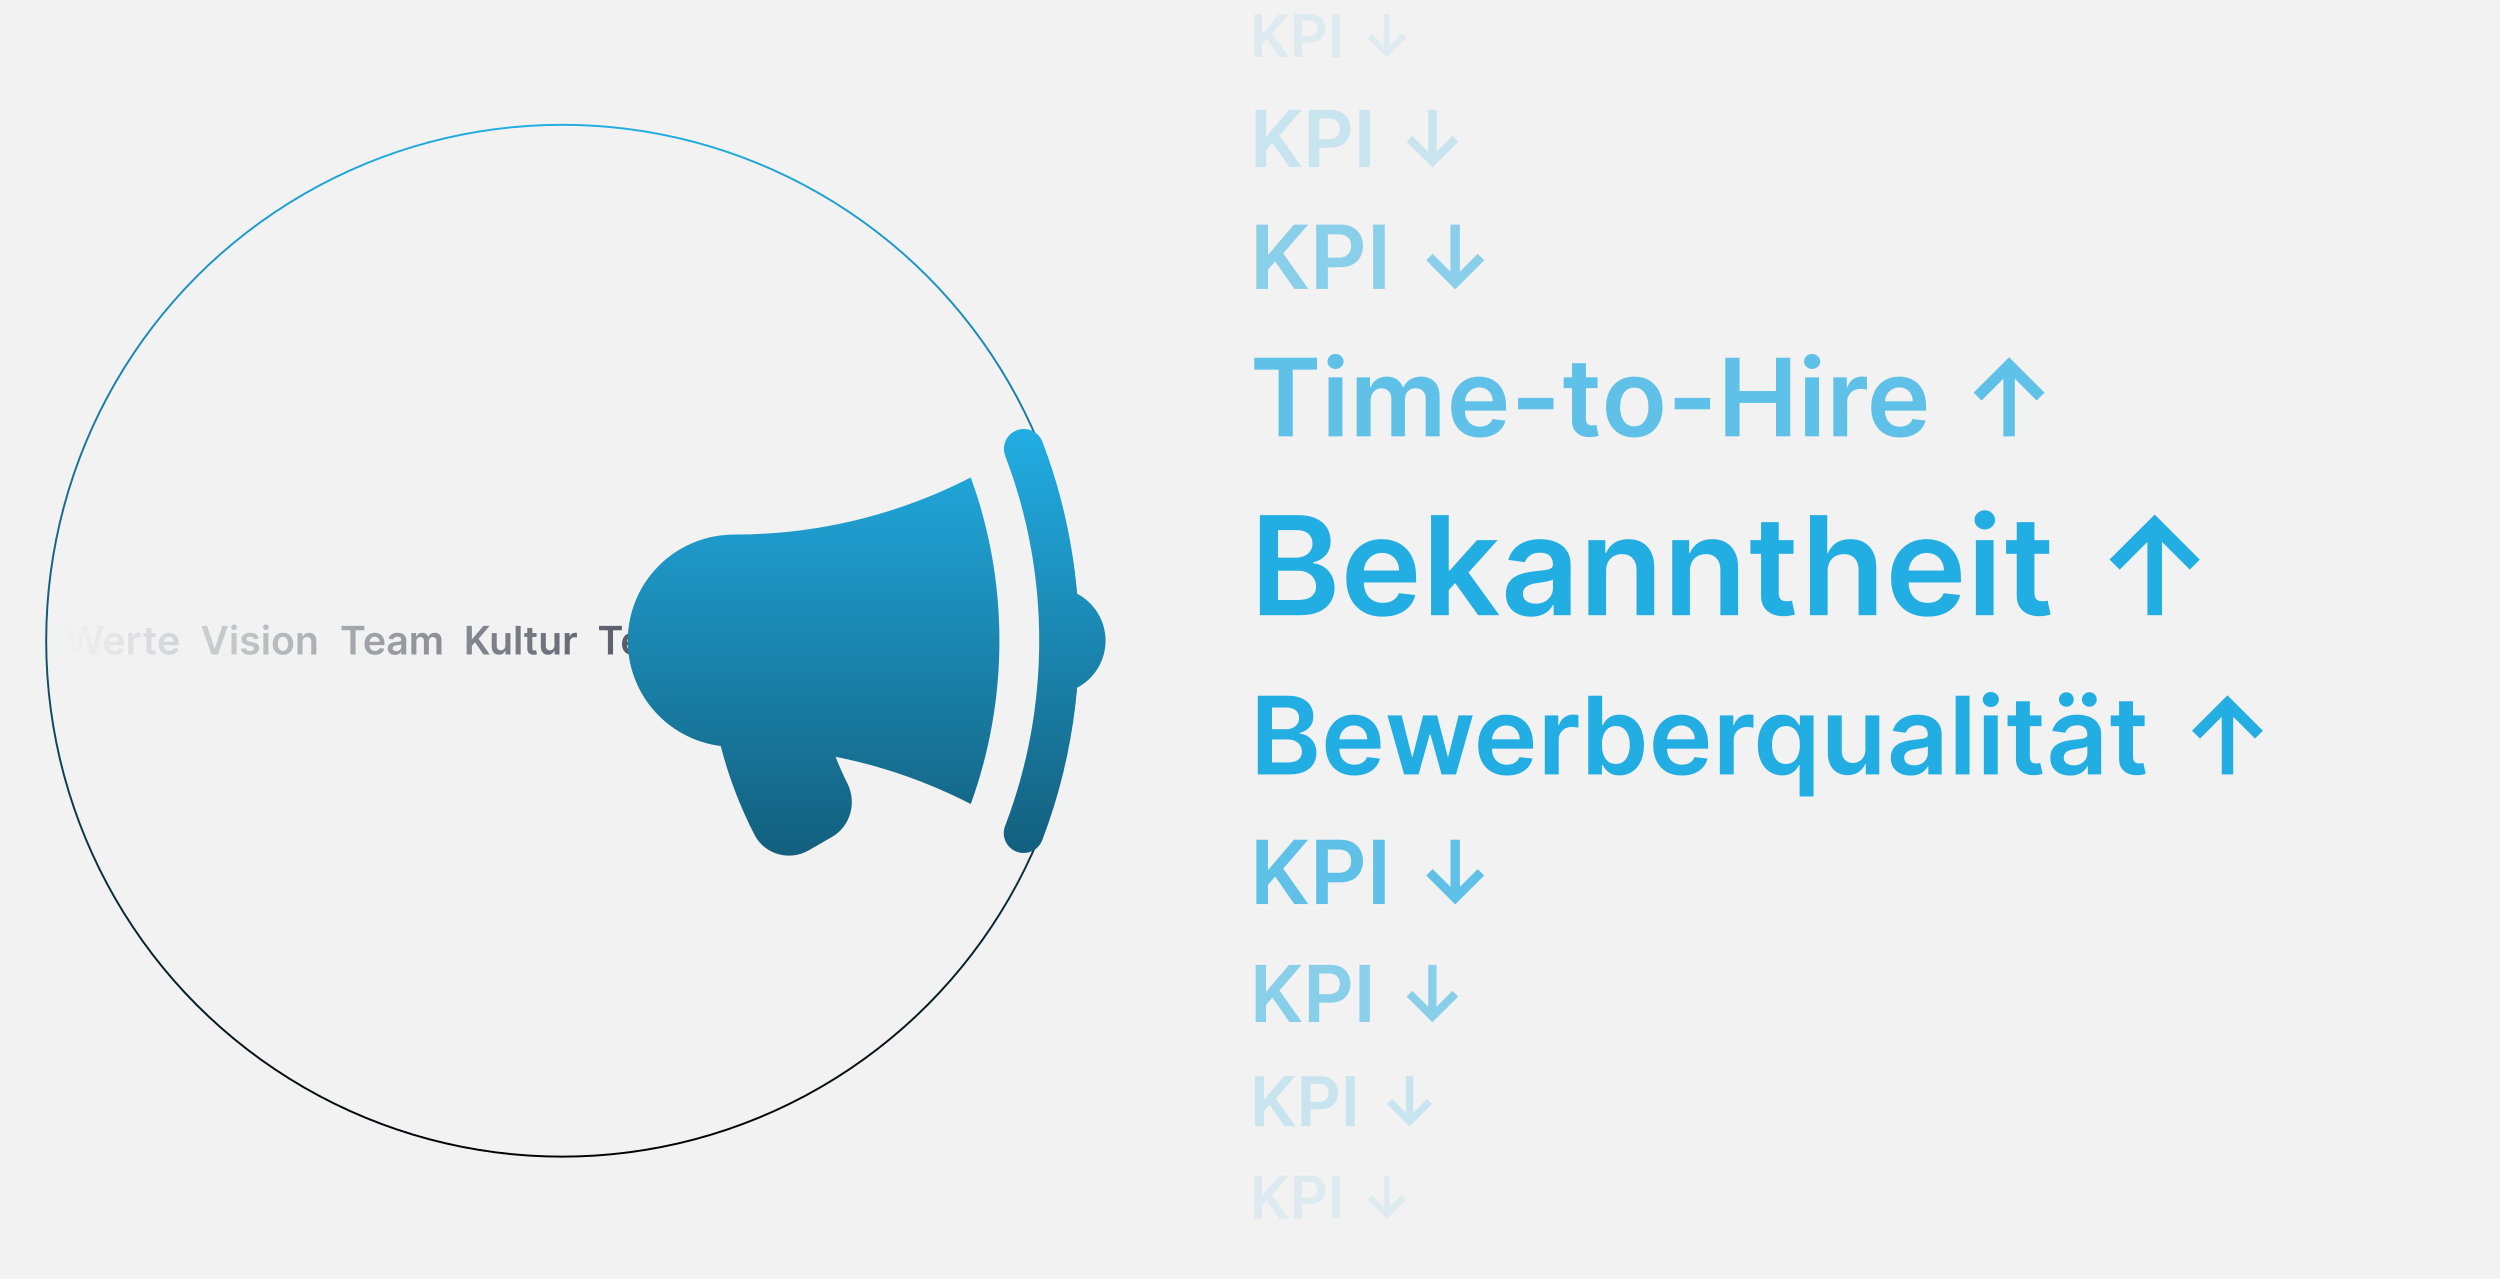 <?xml version="1.0" encoding="utf-8"?>
<svg xmlns="http://www.w3.org/2000/svg" fill="none" height="651" viewBox="0 0 1272 651" width="1272">
<rect x="0" y="0" width="1272" height="651" fill="#808080" stroke="none"/>
<g clip-path="url(#clip0_32_410)">
<rect fill="#F2F2F2" height="651" width="1272"/>
<circle cx="286" cy="326" r="262.5" stroke="url(#paint0_linear_32_410)"/>
<path d="M37.496 333L33.391 318.455H36.224L38.845 329.143H38.98L41.778 318.455H44.356L47.162 329.151H47.29L49.91 318.455H52.744L48.639 333H46.04L43.128 322.794H43.014L40.095 333H37.496ZM58.174 333.213C57.08 333.213 56.136 332.986 55.34 332.531C54.55 332.072 53.941 331.423 53.515 330.585C53.089 329.742 52.876 328.75 52.876 327.609C52.876 326.487 53.089 325.502 53.515 324.655C53.946 323.803 54.547 323.14 55.319 322.666C56.091 322.188 56.997 321.949 58.039 321.949C58.711 321.949 59.346 322.058 59.943 322.276C60.544 322.489 61.074 322.82 61.533 323.27C61.997 323.72 62.362 324.293 62.627 324.989C62.892 325.68 63.025 326.504 63.025 327.46V328.249H54.083V326.516H60.56C60.556 326.023 60.449 325.585 60.241 325.202C60.032 324.813 59.741 324.508 59.367 324.286C58.998 324.063 58.567 323.952 58.075 323.952C57.549 323.952 57.087 324.08 56.69 324.335C56.292 324.586 55.982 324.918 55.759 325.33C55.541 325.737 55.43 326.184 55.425 326.672V328.185C55.425 328.819 55.541 329.364 55.773 329.818C56.005 330.268 56.33 330.614 56.746 330.855C57.163 331.092 57.651 331.21 58.209 331.21C58.584 331.21 58.922 331.158 59.225 331.054C59.528 330.945 59.791 330.786 60.014 330.578C60.236 330.37 60.404 330.112 60.518 329.804L62.918 330.074C62.767 330.708 62.478 331.262 62.052 331.736C61.63 332.205 61.091 332.569 60.432 332.83C59.774 333.085 59.022 333.213 58.174 333.213ZM65.2 333V322.091H67.693V323.909H67.806C68.005 323.279 68.346 322.794 68.829 322.453C69.317 322.107 69.873 321.935 70.498 321.935C70.64 321.935 70.799 321.942 70.974 321.956C71.154 321.965 71.303 321.982 71.421 322.006V324.371C71.313 324.333 71.14 324.3 70.903 324.271C70.671 324.238 70.446 324.222 70.228 324.222C69.76 324.222 69.338 324.323 68.964 324.527C68.595 324.726 68.304 325.003 68.091 325.358C67.877 325.713 67.771 326.123 67.771 326.587V333H65.2ZM79.163 322.091V324.08H72.892V322.091H79.163ZM74.44 319.477H77.011V329.719C77.011 330.064 77.063 330.33 77.167 330.514C77.276 330.694 77.418 330.817 77.593 330.884C77.769 330.95 77.963 330.983 78.176 330.983C78.337 330.983 78.484 330.971 78.616 330.947C78.753 330.924 78.858 330.902 78.929 330.884L79.362 332.893C79.225 332.941 79.028 332.993 78.772 333.05C78.521 333.107 78.214 333.14 77.849 333.149C77.205 333.168 76.625 333.071 76.109 332.858C75.593 332.64 75.183 332.304 74.88 331.849C74.582 331.395 74.435 330.827 74.44 330.145V319.477ZM86.026 333.213C84.932 333.213 83.987 332.986 83.192 332.531C82.401 332.072 81.793 331.423 81.367 330.585C80.94 329.742 80.727 328.75 80.727 327.609C80.727 326.487 80.94 325.502 81.367 324.655C81.797 323.803 82.399 323.14 83.171 322.666C83.942 322.188 84.849 321.949 85.891 321.949C86.563 321.949 87.197 322.058 87.794 322.276C88.395 322.489 88.926 322.82 89.385 323.27C89.849 323.72 90.213 324.293 90.479 324.989C90.744 325.68 90.876 326.504 90.876 327.46V328.249H81.935V326.516H88.412C88.407 326.023 88.301 325.585 88.092 325.202C87.884 324.813 87.593 324.508 87.219 324.286C86.849 324.063 86.419 323.952 85.926 323.952C85.401 323.952 84.939 324.08 84.541 324.335C84.144 324.586 83.833 324.918 83.611 325.33C83.393 325.737 83.282 326.184 83.277 326.672V328.185C83.277 328.819 83.393 329.364 83.625 329.818C83.857 330.268 84.181 330.614 84.598 330.855C85.015 331.092 85.502 331.21 86.061 331.21C86.435 331.21 86.774 331.158 87.077 331.054C87.38 330.945 87.642 330.786 87.865 330.578C88.088 330.37 88.256 330.112 88.369 329.804L90.77 330.074C90.618 330.708 90.329 331.262 89.903 331.736C89.482 332.205 88.942 332.569 88.284 332.83C87.626 333.085 86.873 333.213 86.026 333.213Z" fill="#151B2B" opacity="0.7"/>
<path d="M105.381 318.455L109.166 329.903H109.315L113.094 318.455H115.991L110.864 333H107.611L102.49 318.455H105.381ZM117.794 333V322.091H120.365V333H117.794ZM119.086 320.543C118.679 320.543 118.329 320.408 118.035 320.138C117.742 319.863 117.595 319.534 117.595 319.151C117.595 318.762 117.742 318.433 118.035 318.163C118.329 317.889 118.679 317.751 119.086 317.751C119.498 317.751 119.849 317.889 120.137 318.163C120.431 318.433 120.578 318.762 120.578 319.151C120.578 319.534 120.431 319.863 120.137 320.138C119.849 320.408 119.498 320.543 119.086 320.543ZM131.631 324.974L129.287 325.23C129.221 324.993 129.105 324.771 128.939 324.562C128.778 324.354 128.56 324.186 128.286 324.058C128.011 323.93 127.675 323.866 127.277 323.866C126.742 323.866 126.292 323.982 125.928 324.214C125.568 324.446 125.39 324.747 125.395 325.116C125.39 325.434 125.506 325.692 125.743 325.891C125.984 326.089 126.382 326.253 126.936 326.381L128.797 326.778C129.829 327.001 130.596 327.354 131.098 327.837C131.605 328.32 131.86 328.952 131.865 329.733C131.86 330.42 131.659 331.026 131.261 331.551C130.868 332.072 130.321 332.479 129.621 332.773C128.92 333.066 128.115 333.213 127.206 333.213C125.871 333.213 124.796 332.934 123.982 332.375C123.167 331.812 122.682 331.028 122.526 330.024L125.033 329.783C125.146 330.275 125.388 330.647 125.757 330.898C126.126 331.149 126.607 331.274 127.199 331.274C127.81 331.274 128.3 331.149 128.669 330.898C129.043 330.647 129.23 330.337 129.23 329.967C129.23 329.655 129.109 329.397 128.868 329.193C128.631 328.99 128.262 328.833 127.76 328.724L125.899 328.334C124.853 328.116 124.079 327.749 123.577 327.233C123.075 326.712 122.826 326.054 122.831 325.259C122.826 324.586 123.009 324.004 123.378 323.511C123.752 323.014 124.27 322.631 124.933 322.361C125.601 322.086 126.37 321.949 127.241 321.949C128.52 321.949 129.526 322.221 130.26 322.766C130.999 323.31 131.455 324.046 131.631 324.974ZM133.985 333V322.091H136.556V333H133.985ZM135.278 320.543C134.871 320.543 134.52 320.408 134.227 320.138C133.933 319.863 133.786 319.534 133.786 319.151C133.786 318.762 133.933 318.433 134.227 318.163C134.52 317.889 134.871 317.751 135.278 317.751C135.69 317.751 136.04 317.889 136.329 318.163C136.622 318.433 136.769 318.762 136.769 319.151C136.769 319.534 136.622 319.863 136.329 320.138C136.04 320.408 135.69 320.543 135.278 320.543ZM143.958 333.213C142.893 333.213 141.97 332.979 141.189 332.51C140.407 332.041 139.801 331.385 139.37 330.543C138.944 329.7 138.731 328.715 138.731 327.588C138.731 326.461 138.944 325.474 139.37 324.626C139.801 323.779 140.407 323.121 141.189 322.652C141.97 322.183 142.893 321.949 143.958 321.949C145.024 321.949 145.947 322.183 146.728 322.652C147.51 323.121 148.113 323.779 148.539 324.626C148.97 325.474 149.186 326.461 149.186 327.588C149.186 328.715 148.97 329.7 148.539 330.543C148.113 331.385 147.51 332.041 146.728 332.51C145.947 332.979 145.024 333.213 143.958 333.213ZM143.973 331.153C144.55 331.153 145.033 330.995 145.422 330.678C145.81 330.356 146.099 329.925 146.288 329.385C146.482 328.845 146.579 328.244 146.579 327.581C146.579 326.913 146.482 326.31 146.288 325.77C146.099 325.225 145.81 324.792 145.422 324.47C145.033 324.148 144.55 323.987 143.973 323.987C143.381 323.987 142.888 324.148 142.495 324.47C142.107 324.792 141.816 325.225 141.622 325.77C141.432 326.31 141.338 326.913 141.338 327.581C141.338 328.244 141.432 328.845 141.622 329.385C141.816 329.925 142.107 330.356 142.495 330.678C142.888 330.995 143.381 331.153 143.973 331.153ZM153.939 326.608V333H151.368V322.091H153.825V323.945H153.953C154.204 323.334 154.604 322.848 155.153 322.489C155.707 322.129 156.392 321.949 157.206 321.949C157.959 321.949 158.615 322.11 159.173 322.432C159.737 322.754 160.172 323.22 160.48 323.831C160.793 324.442 160.946 325.183 160.942 326.054V333H158.371V326.452C158.371 325.723 158.181 325.152 157.803 324.74C157.429 324.328 156.91 324.122 156.247 324.122C155.797 324.122 155.397 324.222 155.047 324.42C154.701 324.615 154.429 324.896 154.23 325.266C154.036 325.635 153.939 326.082 153.939 326.608Z" fill="#151B2B" opacity="0.7"/>
<path d="M173.795 320.663V318.455H185.401V320.663H180.905V333H178.291V320.663H173.795ZM190.772 333.213C189.678 333.213 188.733 332.986 187.938 332.531C187.147 332.072 186.539 331.423 186.113 330.585C185.686 329.742 185.473 328.75 185.473 327.609C185.473 326.487 185.686 325.502 186.113 324.655C186.543 323.803 187.145 323.14 187.917 322.666C188.688 322.188 189.595 321.949 190.637 321.949C191.309 321.949 191.944 322.058 192.54 322.276C193.141 322.489 193.672 322.82 194.131 323.27C194.595 323.72 194.96 324.293 195.225 324.989C195.49 325.68 195.623 326.504 195.623 327.46V328.249H186.681V326.516H193.158C193.153 326.023 193.047 325.585 192.838 325.202C192.63 324.813 192.339 324.508 191.965 324.286C191.596 324.063 191.165 323.952 190.672 323.952C190.147 323.952 189.685 324.08 189.287 324.335C188.89 324.586 188.579 324.918 188.357 325.33C188.139 325.737 188.028 326.184 188.023 326.672V328.185C188.023 328.819 188.139 329.364 188.371 329.818C188.603 330.268 188.927 330.614 189.344 330.855C189.761 331.092 190.248 331.21 190.807 331.21C191.181 331.21 191.52 331.158 191.823 331.054C192.126 330.945 192.389 330.786 192.611 330.578C192.834 330.37 193.002 330.112 193.115 329.804L195.516 330.074C195.364 330.708 195.076 331.262 194.65 331.736C194.228 332.205 193.688 332.569 193.03 332.83C192.372 333.085 191.619 333.213 190.772 333.213ZM200.937 333.22C200.246 333.22 199.623 333.097 199.069 332.851C198.52 332.6 198.084 332.231 197.762 331.743C197.445 331.255 197.286 330.654 197.286 329.939C197.286 329.323 197.4 328.814 197.627 328.412C197.854 328.009 198.165 327.688 198.558 327.446C198.951 327.205 199.393 327.022 199.886 326.899C200.383 326.771 200.897 326.679 201.427 326.622C202.066 326.556 202.585 326.497 202.982 326.445C203.38 326.388 203.669 326.303 203.849 326.189C204.033 326.071 204.126 325.888 204.126 325.642V325.599C204.126 325.064 203.967 324.65 203.65 324.357C203.333 324.063 202.876 323.916 202.279 323.916C201.649 323.916 201.15 324.054 200.781 324.328C200.416 324.603 200.17 324.927 200.042 325.301L197.641 324.96C197.831 324.297 198.143 323.743 198.579 323.298C199.014 322.848 199.547 322.512 200.177 322.29C200.807 322.062 201.503 321.949 202.265 321.949C202.79 321.949 203.314 322.01 203.835 322.134C204.355 322.257 204.831 322.46 205.262 322.744C205.693 323.024 206.039 323.405 206.299 323.888C206.564 324.371 206.697 324.974 206.697 325.699V333H204.225V331.501H204.14C203.984 331.804 203.763 332.089 203.479 332.354C203.2 332.614 202.847 332.825 202.421 332.986C202 333.142 201.505 333.22 200.937 333.22ZM201.604 331.331C202.121 331.331 202.568 331.229 202.947 331.026C203.326 330.817 203.617 330.543 203.82 330.202C204.029 329.861 204.133 329.489 204.133 329.087V327.801C204.052 327.867 203.915 327.929 203.721 327.986C203.531 328.043 203.318 328.092 203.082 328.135C202.845 328.178 202.611 328.215 202.379 328.249C202.147 328.282 201.945 328.31 201.775 328.334C201.391 328.386 201.048 328.471 200.745 328.589C200.442 328.708 200.203 328.874 200.028 329.087C199.853 329.295 199.765 329.565 199.765 329.896C199.765 330.37 199.938 330.727 200.283 330.969C200.629 331.21 201.069 331.331 201.604 331.331ZM209.282 333V322.091H211.739V323.945H211.867C212.094 323.32 212.471 322.832 212.996 322.482C213.522 322.126 214.149 321.949 214.879 321.949C215.617 321.949 216.24 322.129 216.746 322.489C217.258 322.844 217.618 323.329 217.826 323.945H217.94C218.181 323.339 218.588 322.856 219.161 322.496C219.739 322.131 220.423 321.949 221.214 321.949C222.218 321.949 223.037 322.266 223.671 322.901C224.306 323.535 224.623 324.461 224.623 325.678V333H222.045V326.075C222.045 325.398 221.865 324.903 221.505 324.591C221.145 324.274 220.705 324.115 220.184 324.115C219.564 324.115 219.078 324.309 218.728 324.697C218.382 325.081 218.21 325.58 218.21 326.196V333H215.688V325.969C215.688 325.405 215.518 324.955 215.177 324.619C214.841 324.283 214.4 324.115 213.856 324.115C213.487 324.115 213.15 324.21 212.847 324.399C212.544 324.584 212.303 324.847 212.123 325.188C211.943 325.524 211.853 325.917 211.853 326.366V333H209.282Z" fill="#151B2B" opacity="0.7"/>
<path d="M237.435 333V318.455H240.07V325.138H240.247L245.922 318.455H249.139L243.514 324.982L249.189 333H246.021L241.682 326.764L240.07 328.668V333H237.435ZM257.126 328.412V322.091H259.697V333H257.204V331.061H257.09C256.844 331.672 256.439 332.171 255.876 332.56C255.317 332.948 254.628 333.142 253.809 333.142C253.094 333.142 252.462 332.983 251.913 332.666C251.368 332.344 250.942 331.878 250.634 331.267C250.326 330.652 250.173 329.908 250.173 329.037V322.091H252.744V328.639C252.744 329.33 252.933 329.88 253.312 330.287C253.691 330.694 254.188 330.898 254.803 330.898C255.182 330.898 255.549 330.805 255.904 330.621C256.259 330.436 256.55 330.161 256.778 329.797C257.01 329.428 257.126 328.966 257.126 328.412ZM264.912 318.455V333H262.341V318.455H264.912ZM273.003 322.091V324.08H266.732V322.091H273.003ZM268.28 319.477H270.851V329.719C270.851 330.064 270.903 330.33 271.007 330.514C271.116 330.694 271.258 330.817 271.433 330.884C271.608 330.95 271.803 330.983 272.016 330.983C272.177 330.983 272.323 330.971 272.456 330.947C272.593 330.924 272.697 330.902 272.768 330.884L273.202 332.893C273.064 332.941 272.868 332.993 272.612 333.05C272.361 333.107 272.054 333.14 271.689 333.149C271.045 333.168 270.465 333.071 269.949 332.858C269.433 332.64 269.023 332.304 268.72 331.849C268.422 331.395 268.275 330.827 268.28 330.145V319.477ZM282.106 328.412V322.091H284.677V333H282.184V331.061H282.071C281.824 331.672 281.42 332.171 280.856 332.56C280.297 332.948 279.609 333.142 278.789 333.142C278.074 333.142 277.442 332.983 276.893 332.666C276.349 332.344 275.922 331.878 275.615 331.267C275.307 330.652 275.153 329.908 275.153 329.037V322.091H277.724V328.639C277.724 329.33 277.913 329.88 278.292 330.287C278.671 330.694 279.168 330.898 279.784 330.898C280.163 330.898 280.529 330.805 280.885 330.621C281.24 330.436 281.531 330.161 281.758 329.797C281.99 329.428 282.106 328.966 282.106 328.412ZM287.321 333V322.091H289.814V323.909H289.928C290.126 323.279 290.467 322.794 290.95 322.453C291.438 322.107 291.994 321.935 292.619 321.935C292.761 321.935 292.92 321.942 293.095 321.956C293.275 321.965 293.424 321.982 293.543 322.006V324.371C293.434 324.333 293.261 324.3 293.024 324.271C292.792 324.238 292.567 324.222 292.349 324.222C291.881 324.222 291.459 324.323 291.085 324.527C290.716 324.726 290.425 325.003 290.212 325.358C289.999 325.713 289.892 326.123 289.892 326.587V333H287.321Z" fill="#151B2B" opacity="0.7"/>
<path d="M304.795 320.663V318.455H316.401V320.663H311.905V333H309.291V320.663H304.795ZM321.772 333.213C320.678 333.213 319.733 332.986 318.938 332.531C318.147 332.072 317.539 331.423 317.113 330.585C316.686 329.742 316.473 328.75 316.473 327.609C316.473 326.487 316.686 325.502 317.113 324.655C317.543 323.803 318.145 323.14 318.917 322.666C319.688 322.188 320.595 321.949 321.637 321.949C322.309 321.949 322.944 322.058 323.54 322.276C324.141 322.489 324.672 322.82 325.131 323.27C325.595 323.72 325.96 324.293 326.225 324.989C326.49 325.68 326.623 326.504 326.623 327.46V328.249H317.681V326.516H324.158C324.153 326.023 324.047 325.585 323.838 325.202C323.63 324.813 323.339 324.508 322.965 324.286C322.596 324.063 322.165 323.952 321.672 323.952C321.147 323.952 320.685 324.08 320.287 324.335C319.89 324.586 319.579 324.918 319.357 325.33C319.139 325.737 319.028 326.184 319.023 326.672V328.185C319.023 328.819 319.139 329.364 319.371 329.818C319.603 330.268 319.927 330.614 320.344 330.855C320.761 331.092 321.248 331.21 321.807 331.21C322.181 331.21 322.52 331.158 322.823 331.054C323.126 330.945 323.389 330.786 323.611 330.578C323.834 330.37 324.002 330.112 324.115 329.804L326.516 330.074C326.364 330.708 326.076 331.262 325.65 331.736C325.228 332.205 324.688 332.569 324.03 332.83C323.372 333.085 322.619 333.213 321.772 333.213ZM331.937 333.22C331.246 333.22 330.623 333.097 330.069 332.851C329.52 332.6 329.084 332.231 328.762 331.743C328.445 331.255 328.286 330.654 328.286 329.939C328.286 329.323 328.4 328.814 328.627 328.412C328.854 328.009 329.165 327.688 329.558 327.446C329.951 327.205 330.393 327.022 330.886 326.899C331.383 326.771 331.897 326.679 332.427 326.622C333.066 326.556 333.585 326.497 333.982 326.445C334.38 326.388 334.669 326.303 334.849 326.189C335.033 326.071 335.126 325.888 335.126 325.642V325.599C335.126 325.064 334.967 324.65 334.65 324.357C334.333 324.063 333.876 323.916 333.279 323.916C332.649 323.916 332.15 324.054 331.781 324.328C331.416 324.603 331.17 324.927 331.042 325.301L328.641 324.96C328.831 324.297 329.143 323.743 329.579 323.298C330.014 322.848 330.547 322.512 331.177 322.29C331.807 322.062 332.503 321.949 333.265 321.949C333.79 321.949 334.314 322.01 334.835 322.134C335.355 322.257 335.831 322.46 336.262 322.744C336.693 323.024 337.039 323.405 337.299 323.888C337.564 324.371 337.697 324.974 337.697 325.699V333H335.225V331.501H335.14C334.984 331.804 334.763 332.089 334.479 332.354C334.2 332.614 333.847 332.825 333.421 332.986C333 333.142 332.505 333.22 331.937 333.22ZM332.604 331.331C333.121 331.331 333.568 331.229 333.947 331.026C334.326 330.817 334.617 330.543 334.82 330.202C335.029 329.861 335.133 329.489 335.133 329.087V327.801C335.052 327.867 334.915 327.929 334.721 327.986C334.531 328.043 334.318 328.092 334.082 328.135C333.845 328.178 333.611 328.215 333.379 328.249C333.147 328.282 332.945 328.31 332.775 328.334C332.391 328.386 332.048 328.471 331.745 328.589C331.442 328.708 331.203 328.874 331.028 329.087C330.853 329.295 330.765 329.565 330.765 329.896C330.765 330.37 330.938 330.727 331.283 330.969C331.629 331.21 332.069 331.331 332.604 331.331ZM340.282 333V322.091H342.739V323.945H342.867C343.094 323.32 343.471 322.832 343.996 322.482C344.522 322.126 345.149 321.949 345.879 321.949C346.617 321.949 347.24 322.129 347.746 322.489C348.258 322.844 348.618 323.329 348.826 323.945H348.94C349.181 323.339 349.588 322.856 350.161 322.496C350.739 322.131 351.423 321.949 352.214 321.949C353.218 321.949 354.037 322.266 354.671 322.901C355.306 323.535 355.623 324.461 355.623 325.678V333H353.045V326.075C353.045 325.398 352.865 324.903 352.505 324.591C352.145 324.274 351.705 324.115 351.184 324.115C350.564 324.115 350.078 324.309 349.728 324.697C349.382 325.081 349.21 325.58 349.21 326.196V333H346.688V325.969C346.688 325.405 346.518 324.955 346.177 324.619C345.841 324.283 345.4 324.115 344.856 324.115C344.487 324.115 344.15 324.21 343.847 324.399C343.544 324.584 343.303 324.847 343.123 325.188C342.943 325.524 342.853 325.917 342.853 326.366V333H340.282Z" fill="#151B2B" opacity="0.7"/>
<circle cx="179.5" cy="326.5" fill="url(#paint1_linear_32_410)" r="146.5"/>
<path d="M493.92 242.907C467.306 256.613 438.539 265.654 408.87 269.637C397.314 271.212 385.524 272 373.5 272C359.752 271.976 346.512 277.196 336.481 286.597C326.449 295.998 320.381 308.871 319.513 322.591C318.645 336.312 323.043 349.847 331.811 360.437C340.578 371.026 353.054 377.873 366.696 379.581C370.714 395.205 376.469 410.329 383.854 424.671C389.214 435.08 401.971 438.171 411.529 432.636L423.234 425.886C433.035 420.23 435.924 408.066 431.172 398.616C428.931 394.143 426.915 389.625 425.124 385.062C449.424 389.882 472.522 398.063 493.92 409.092C503.587 382.457 508.522 354.336 508.5 326C508.5 296.813 503.356 268.827 493.92 242.907ZM511.78 232.809C523.025 262.591 528.775 294.166 528.75 326C528.75 358.805 522.742 390.233 511.78 419.204L511.375 420.243C510.899 421.485 510.673 422.809 510.708 424.138C510.744 425.468 511.041 426.777 511.582 427.992C512.676 430.445 514.699 432.364 517.207 433.325C519.716 434.286 522.503 434.212 524.956 433.118C526.171 432.577 527.267 431.801 528.182 430.836C529.097 429.871 529.813 428.735 530.289 427.493C531.45 424.46 532.561 421.4 533.623 418.313C541.217 396.2 546.046 373.234 548.001 349.935C552.375 347.652 556.04 344.214 558.598 339.994C561.155 335.774 562.507 330.934 562.507 326C562.507 321.066 561.155 316.226 558.598 312.006C556.04 307.786 552.375 304.348 548.001 302.064C545.772 275.508 539.809 249.398 530.289 224.507C529.278 222.07 527.356 220.124 524.932 219.083C522.508 218.042 519.774 217.988 517.311 218.933C514.847 219.878 512.85 221.746 511.744 224.142C510.638 226.537 510.511 229.269 511.389 231.756L511.78 232.809Z" fill="url(#paint2_linear_32_410)"/>
<path d="M638.152 29V7.182H642.104V17.207H642.371L650.883 7.182H655.709L647.271 16.972L655.783 29H651.032L644.523 19.646L642.104 22.501V29H638.152ZM658.455 29V7.182H666.637C668.313 7.182 669.719 7.494 670.855 8.119C671.999 8.744 672.862 9.604 673.444 10.697C674.034 11.784 674.328 13.02 674.328 14.405C674.328 15.804 674.034 17.047 673.444 18.134C672.855 19.22 671.985 20.076 670.834 20.701C669.683 21.319 668.267 21.628 666.583 21.628H661.161V18.379H666.051C667.031 18.379 667.833 18.208 668.458 17.867C669.083 17.526 669.545 17.058 669.843 16.461C670.149 15.864 670.301 15.179 670.301 14.405C670.301 13.631 670.149 12.949 669.843 12.359C669.545 11.77 669.08 11.312 668.448 10.985C667.823 10.651 667.017 10.484 666.029 10.484H662.407V29H658.455ZM681.714 7.182V29H677.761V7.182H681.714ZM707.189 7.182V23.173L713.229 17.111L715.445 19.305L705.601 29.128L695.779 19.305L697.952 17.111L704.014 23.173V7.182H707.189Z" fill="#22ADE3" opacity="0.1"/>
<path d="M638.869 85V55.909H644.139V69.276H644.494L655.844 55.909H662.278L651.028 68.963L662.378 85H656.043L647.364 72.528L644.139 76.335V85H638.869ZM665.94 85V55.909H676.849C679.084 55.909 680.959 56.326 682.474 57.159C683.998 57.992 685.149 59.138 685.925 60.597C686.711 62.045 687.104 63.693 687.104 65.54C687.104 67.405 686.711 69.062 685.925 70.511C685.139 71.96 683.979 73.101 682.445 73.935C680.911 74.758 679.022 75.171 676.778 75.171H669.548V70.838H676.067C677.374 70.838 678.444 70.611 679.278 70.156C680.111 69.702 680.727 69.077 681.124 68.281C681.531 67.486 681.735 66.572 681.735 65.54C681.735 64.508 681.531 63.599 681.124 62.812C680.727 62.026 680.106 61.416 679.263 60.98C678.43 60.535 677.355 60.312 676.039 60.312H671.21V85H665.94ZM696.952 55.909V85H691.682V55.909H696.952ZM730.918 55.909V77.23L738.972 69.148L741.927 72.074L728.802 85.171L715.705 72.074L718.603 69.148L726.685 77.23V55.909H730.918Z" fill="#22ADE3" opacity="0.2"/>
<path d="M639.228 147V114.273H645.157V129.31H645.556L658.324 114.273H665.563L652.907 128.958L665.675 147H658.548L648.784 132.969L645.157 137.252V147H639.228ZM669.682 147V114.273H681.955C684.469 114.273 686.578 114.741 688.283 115.679C689.998 116.616 691.293 117.906 692.166 119.546C693.05 121.176 693.492 123.03 693.492 125.107C693.492 127.206 693.05 129.07 692.166 130.7C691.282 132.33 689.977 133.614 688.251 134.551C686.525 135.478 684.4 135.942 681.875 135.942H673.741V131.068H681.076C682.546 131.068 683.75 130.812 684.687 130.301C685.625 129.789 686.317 129.086 686.765 128.191C687.223 127.297 687.452 126.268 687.452 125.107C687.452 123.946 687.223 122.923 686.765 122.039C686.317 121.155 685.62 120.468 684.671 119.978C683.734 119.477 682.525 119.227 681.044 119.227H675.611V147H669.682ZM704.571 114.273V147H698.642V114.273H704.571ZM742.783 114.273V138.259L751.844 129.166L755.168 132.458L740.402 147.192L725.668 132.458L728.928 129.166L738.021 138.259V114.273H742.783Z" fill="#22ADE3" opacity="0.5"/>
<path d="M638.187 188.074V182H670.102V188.074H657.738V222H650.551V188.074H638.187ZM675.941 222V192H683.012V222H675.941ZM679.496 187.742C678.376 187.742 677.413 187.371 676.605 186.629C675.798 185.874 675.395 184.969 675.395 183.914C675.395 182.846 675.798 181.941 676.605 181.199C677.413 180.444 678.376 180.066 679.496 180.066C680.629 180.066 681.592 180.444 682.387 181.199C683.194 181.941 683.598 182.846 683.598 183.914C683.598 184.969 683.194 185.874 682.387 186.629C681.592 187.371 680.629 187.742 679.496 187.742ZM690.282 222V192H697.04V197.098H697.392C698.017 195.379 699.052 194.038 700.497 193.074C701.942 192.098 703.668 191.609 705.673 191.609C707.704 191.609 709.416 192.104 710.81 193.094C712.216 194.07 713.205 195.405 713.778 197.098H714.091C714.755 195.431 715.875 194.103 717.45 193.113C719.039 192.111 720.92 191.609 723.095 191.609C725.855 191.609 728.108 192.482 729.853 194.227C731.597 195.971 732.47 198.517 732.47 201.863V222H725.38V202.957C725.38 201.095 724.885 199.734 723.896 198.875C722.906 198.003 721.695 197.566 720.263 197.566C718.557 197.566 717.222 198.1 716.259 199.168C715.308 200.223 714.833 201.596 714.833 203.289V222H707.899V202.664C707.899 201.115 707.431 199.878 706.493 198.953C705.569 198.029 704.358 197.566 702.86 197.566C701.845 197.566 700.92 197.827 700.087 198.348C699.254 198.855 698.59 199.578 698.095 200.516C697.6 201.44 697.353 202.521 697.353 203.758V222H690.282ZM752.924 222.586C749.916 222.586 747.318 221.961 745.131 220.711C742.956 219.448 741.283 217.664 740.111 215.359C738.939 213.042 738.354 210.314 738.354 207.176C738.354 204.09 738.939 201.382 740.111 199.051C741.296 196.707 742.95 194.884 745.072 193.582C747.195 192.267 749.688 191.609 752.553 191.609C754.402 191.609 756.146 191.909 757.787 192.508C759.441 193.094 760.899 194.005 762.162 195.242C763.438 196.479 764.441 198.055 765.17 199.969C765.899 201.87 766.264 204.135 766.264 206.766V208.934H741.674V204.168H759.486C759.473 202.814 759.18 201.609 758.607 200.555C758.035 199.487 757.234 198.647 756.205 198.035C755.189 197.423 754.005 197.117 752.65 197.117C751.205 197.117 749.936 197.469 748.842 198.172C747.748 198.862 746.895 199.773 746.283 200.906C745.684 202.026 745.378 203.257 745.365 204.598V208.758C745.365 210.503 745.684 212 746.322 213.25C746.96 214.487 747.852 215.437 748.998 216.102C750.144 216.753 751.485 217.078 753.021 217.078C754.05 217.078 754.981 216.935 755.814 216.648C756.648 216.349 757.37 215.913 757.982 215.34C758.594 214.767 759.057 214.057 759.369 213.211L765.971 213.953C765.554 215.698 764.76 217.221 763.588 218.523C762.429 219.812 760.945 220.815 759.135 221.531C757.325 222.234 755.255 222.586 752.924 222.586ZM790.429 202.43V208.25H772.421V202.43H790.429ZM812.846 192V197.469H795.6V192H812.846ZM799.857 184.812H806.928V212.977C806.928 213.927 807.071 214.656 807.357 215.164C807.657 215.659 808.048 215.997 808.529 216.18C809.011 216.362 809.545 216.453 810.131 216.453C810.574 216.453 810.977 216.421 811.342 216.355C811.719 216.29 812.006 216.232 812.201 216.18L813.393 221.707C813.015 221.837 812.475 221.98 811.771 222.137C811.081 222.293 810.235 222.384 809.232 222.41C807.462 222.462 805.867 222.195 804.447 221.609C803.028 221.01 801.902 220.086 801.068 218.836C800.248 217.586 799.844 216.023 799.857 214.148V184.812ZM831.522 222.586C828.593 222.586 826.054 221.941 823.905 220.652C821.757 219.363 820.09 217.56 818.905 215.242C817.733 212.924 817.147 210.216 817.147 207.117C817.147 204.018 817.733 201.303 818.905 198.973C820.09 196.642 821.757 194.832 823.905 193.543C826.054 192.254 828.593 191.609 831.522 191.609C834.452 191.609 836.991 192.254 839.14 193.543C841.288 194.832 842.948 196.642 844.12 198.973C845.305 201.303 845.897 204.018 845.897 207.117C845.897 210.216 845.305 212.924 844.12 215.242C842.948 217.56 841.288 219.363 839.14 220.652C836.991 221.941 834.452 222.586 831.522 222.586ZM831.562 216.922C833.15 216.922 834.478 216.486 835.546 215.613C836.614 214.728 837.408 213.543 837.929 212.059C838.463 210.574 838.729 208.921 838.729 207.098C838.729 205.262 838.463 203.602 837.929 202.117C837.408 200.62 836.614 199.428 835.546 198.543C834.478 197.658 833.15 197.215 831.562 197.215C829.934 197.215 828.58 197.658 827.499 198.543C826.431 199.428 825.631 200.62 825.097 202.117C824.576 203.602 824.315 205.262 824.315 207.098C824.315 208.921 824.576 210.574 825.097 212.059C825.631 213.543 826.431 214.728 827.499 215.613C828.58 216.486 829.934 216.922 831.562 216.922ZM870.082 202.43V208.25H852.074V202.43H870.082ZM877.831 222V182H885.077V198.934H903.612V182H910.878V222H903.612V205.008H885.077V222H877.831ZM918.446 222V192H925.517V222H918.446ZM922.001 187.742C920.881 187.742 919.918 187.371 919.11 186.629C918.303 185.874 917.899 184.969 917.899 183.914C917.899 182.846 918.303 181.941 919.11 181.199C919.918 180.444 920.881 180.066 922.001 180.066C923.134 180.066 924.097 180.444 924.892 181.199C925.699 181.941 926.103 182.846 926.103 183.914C926.103 184.969 925.699 185.874 924.892 186.629C924.097 187.371 923.134 187.742 922.001 187.742ZM932.787 222V192H939.643V197H939.955C940.502 195.268 941.439 193.934 942.768 192.996C944.109 192.046 945.639 191.57 947.357 191.57C947.748 191.57 948.184 191.59 948.666 191.629C949.161 191.655 949.571 191.701 949.896 191.766V198.27C949.597 198.165 949.122 198.074 948.471 197.996C947.833 197.905 947.214 197.859 946.615 197.859C945.326 197.859 944.167 198.139 943.139 198.699C942.123 199.246 941.322 200.008 940.736 200.984C940.15 201.961 939.857 203.087 939.857 204.363V222H932.787ZM966.64 222.586C963.632 222.586 961.034 221.961 958.847 220.711C956.672 219.448 954.999 217.664 953.827 215.359C952.655 213.042 952.069 210.314 952.069 207.176C952.069 204.09 952.655 201.382 953.827 199.051C955.012 196.707 956.666 194.884 958.788 193.582C960.91 192.267 963.404 191.609 966.269 191.609C968.118 191.609 969.862 191.909 971.503 192.508C973.157 193.094 974.615 194.005 975.878 195.242C977.154 196.479 978.157 198.055 978.886 199.969C979.615 201.87 979.979 204.135 979.979 206.766V208.934H955.39V204.168H973.202C973.189 202.814 972.896 201.609 972.323 200.555C971.75 199.487 970.95 198.647 969.921 198.035C968.905 197.423 967.72 197.117 966.366 197.117C964.921 197.117 963.651 197.469 962.558 198.172C961.464 198.862 960.611 199.773 959.999 200.906C959.4 202.026 959.094 203.257 959.081 204.598V208.758C959.081 210.503 959.4 212 960.038 213.25C960.676 214.487 961.568 215.437 962.714 216.102C963.86 216.753 965.201 217.078 966.737 217.078C967.766 217.078 968.697 216.935 969.53 216.648C970.364 216.349 971.086 215.913 971.698 215.34C972.31 214.767 972.772 214.057 973.085 213.211L979.687 213.953C979.27 215.698 978.476 217.221 977.304 218.523C976.145 219.812 974.66 220.815 972.851 221.531C971.041 222.234 968.97 222.586 966.64 222.586ZM1019.31 222V192.684L1008.24 203.797L1004.17 199.773L1022.22 181.766L1040.23 199.773L1036.24 203.797L1025.13 192.684V222H1019.31Z" fill="#22ADE3" opacity="0.7"/>
<path d="M641.021 313V262.091H660.51C664.189 262.091 667.246 262.671 669.683 263.831C672.135 264.974 673.966 266.54 675.176 268.529C676.402 270.518 677.016 272.772 677.016 275.29C677.016 277.362 676.618 279.135 675.822 280.61C675.027 282.068 673.958 283.253 672.616 284.165C671.273 285.076 669.774 285.731 668.116 286.129V286.626C669.923 286.725 671.655 287.28 673.312 288.291C674.986 289.286 676.353 290.694 677.413 292.517C678.474 294.34 679.004 296.544 679.004 299.129C679.004 301.764 678.366 304.134 677.09 306.239C675.814 308.327 673.892 309.976 671.323 311.185C668.754 312.395 665.523 313 661.629 313H641.021ZM650.244 305.294H660.162C663.509 305.294 665.921 304.656 667.396 303.38C668.887 302.087 669.633 300.43 669.633 298.408C669.633 296.9 669.26 295.541 668.514 294.332C667.768 293.105 666.708 292.144 665.332 291.448C663.957 290.736 662.316 290.379 660.411 290.379H650.244V305.294ZM650.244 283.742H659.366C660.957 283.742 662.391 283.452 663.667 282.872C664.943 282.276 665.946 281.439 666.675 280.362C667.42 279.268 667.793 277.975 667.793 276.484C667.793 274.512 667.097 272.888 665.705 271.612C664.33 270.335 662.283 269.697 659.565 269.697H650.244V283.742ZM703.533 313.746C699.705 313.746 696.399 312.95 693.615 311.359C690.847 309.752 688.718 307.482 687.226 304.548C685.735 301.598 684.989 298.127 684.989 294.133C684.989 290.205 685.735 286.758 687.226 283.792C688.734 280.809 690.839 278.489 693.54 276.832C696.241 275.158 699.415 274.321 703.061 274.321C705.414 274.321 707.634 274.702 709.722 275.464C711.827 276.21 713.683 277.37 715.291 278.945C716.915 280.519 718.191 282.524 719.119 284.96C720.047 287.38 720.511 290.263 720.511 293.611V296.37H689.215V290.305H711.885C711.869 288.581 711.496 287.048 710.767 285.706C710.037 284.347 709.018 283.278 707.709 282.499C706.416 281.72 704.908 281.331 703.185 281.331C701.345 281.331 699.73 281.778 698.338 282.673C696.945 283.552 695.86 284.712 695.081 286.153C694.319 287.579 693.929 289.145 693.913 290.852V296.146C693.913 298.367 694.319 300.273 695.131 301.864C695.943 303.438 697.078 304.648 698.536 305.493C699.995 306.321 701.702 306.736 703.657 306.736C704.966 306.736 706.151 306.554 707.212 306.189C708.272 305.808 709.192 305.253 709.971 304.523C710.75 303.794 711.338 302.891 711.736 301.814L720.138 302.759C719.608 304.979 718.597 306.918 717.105 308.575C715.63 310.216 713.741 311.492 711.438 312.403C709.134 313.298 706.499 313.746 703.533 313.746ZM736.327 301.018L736.302 290.156H737.744L751.465 274.818H761.98L745.102 293.611H743.237L736.327 301.018ZM728.124 313V262.091H737.122V313H728.124ZM752.087 313L739.658 295.624L745.723 289.286L762.85 313H752.087ZM778.964 313.771C776.545 313.771 774.366 313.34 772.427 312.478C770.504 311.6 768.98 310.307 767.853 308.6C766.742 306.893 766.187 304.789 766.187 302.286C766.187 300.132 766.585 298.35 767.381 296.942C768.176 295.533 769.261 294.406 770.637 293.561C772.012 292.716 773.562 292.078 775.285 291.647C777.025 291.2 778.823 290.876 780.68 290.678C782.917 290.446 784.731 290.238 786.123 290.056C787.515 289.857 788.526 289.559 789.156 289.161C789.802 288.747 790.126 288.109 790.126 287.247V287.098C790.126 285.225 789.57 283.775 788.46 282.748C787.35 281.72 785.751 281.207 783.662 281.207C781.458 281.207 779.71 281.687 778.417 282.648C777.141 283.61 776.28 284.745 775.832 286.054L767.43 284.861C768.093 282.541 769.187 280.602 770.711 279.044C772.236 277.47 774.1 276.293 776.305 275.514C778.509 274.719 780.945 274.321 783.613 274.321C785.452 274.321 787.283 274.536 789.106 274.967C790.929 275.398 792.595 276.111 794.103 277.105C795.611 278.083 796.821 279.417 797.732 281.107C798.66 282.798 799.124 284.911 799.124 287.446V313H790.474V307.755H790.175C789.628 308.816 788.858 309.81 787.863 310.738C786.886 311.649 785.651 312.387 784.16 312.95C782.685 313.497 780.953 313.771 778.964 313.771ZM781.301 307.158C783.107 307.158 784.673 306.802 785.999 306.089C787.325 305.36 788.344 304.399 789.057 303.206C789.786 302.013 790.15 300.712 790.15 299.303V294.804C789.869 295.036 789.388 295.251 788.709 295.45C788.046 295.649 787.3 295.823 786.471 295.972C785.643 296.121 784.823 296.254 784.01 296.37C783.198 296.486 782.494 296.585 781.898 296.668C780.555 296.851 779.354 297.149 778.293 297.563C777.233 297.978 776.396 298.558 775.782 299.303C775.169 300.032 774.863 300.977 774.863 302.137C774.863 303.794 775.468 305.045 776.677 305.891C777.887 306.736 779.428 307.158 781.301 307.158ZM817.171 290.628V313H808.172V274.818H816.773V281.306H817.221C818.099 279.168 819.499 277.47 821.422 276.21C823.361 274.951 825.755 274.321 828.606 274.321C831.241 274.321 833.536 274.884 835.491 276.011C837.463 277.138 838.988 278.771 840.065 280.908C841.159 283.046 841.698 285.64 841.681 288.689V313H832.682V290.081C832.682 287.529 832.019 285.532 830.694 284.09C829.385 282.648 827.57 281.928 825.25 281.928C823.675 281.928 822.275 282.276 821.049 282.972C819.839 283.651 818.886 284.637 818.19 285.93C817.511 287.222 817.171 288.788 817.171 290.628ZM859.827 290.628V313H850.829V274.818H859.43V281.306H859.877C860.755 279.168 862.156 277.47 864.078 276.21C866.017 274.951 868.412 274.321 871.262 274.321C873.897 274.321 876.192 274.884 878.148 276.011C880.12 277.138 881.644 278.771 882.721 280.908C883.815 283.046 884.354 285.64 884.337 288.689V313H875.339V290.081C875.339 287.529 874.676 285.532 873.35 284.09C872.041 282.648 870.226 281.928 867.906 281.928C866.332 281.928 864.931 282.276 863.705 282.972C862.495 283.651 861.542 284.637 860.846 285.93C860.167 287.222 859.827 288.788 859.827 290.628ZM912.551 274.818V281.778H890.601V274.818H912.551ZM896.02 265.67H905.019V301.516C905.019 302.725 905.201 303.653 905.566 304.3C905.947 304.929 906.444 305.36 907.057 305.592C907.671 305.824 908.35 305.94 909.096 305.94C909.659 305.94 910.173 305.899 910.637 305.816C911.117 305.733 911.482 305.659 911.731 305.592L913.247 312.627C912.766 312.793 912.079 312.975 911.184 313.174C910.305 313.373 909.228 313.489 907.952 313.522C905.698 313.588 903.668 313.249 901.862 312.503C900.056 311.741 898.622 310.564 897.562 308.973C896.518 307.382 896.004 305.393 896.02 303.007V265.67ZM929.896 290.628V313H920.897V262.091H929.697V281.306H930.144C931.039 279.152 932.423 277.453 934.295 276.21C936.185 274.951 938.588 274.321 941.504 274.321C944.156 274.321 946.468 274.876 948.44 275.987C950.412 277.097 951.936 278.721 953.013 280.859C954.107 282.996 954.654 285.607 954.654 288.689V313H945.656V290.081C945.656 287.512 944.993 285.515 943.667 284.09C942.358 282.648 940.518 281.928 938.148 281.928C936.558 281.928 935.132 282.276 933.873 282.972C932.63 283.651 931.652 284.637 930.94 285.93C930.244 287.222 929.896 288.788 929.896 290.628ZM980.73 313.746C976.902 313.746 973.596 312.95 970.812 311.359C968.044 309.752 965.915 307.482 964.423 304.548C962.932 301.598 962.186 298.127 962.186 294.133C962.186 290.205 962.932 286.758 964.423 283.792C965.931 280.809 968.036 278.489 970.737 276.832C973.438 275.158 976.612 274.321 980.258 274.321C982.611 274.321 984.832 274.702 986.92 275.464C989.024 276.21 990.88 277.37 992.488 278.945C994.112 280.519 995.388 282.524 996.316 284.96C997.244 287.38 997.708 290.263 997.708 293.611V296.37H966.412V290.305H989.082C989.066 288.581 988.693 287.048 987.964 285.706C987.235 284.347 986.215 283.278 984.906 282.499C983.614 281.72 982.106 281.331 980.382 281.331C978.543 281.331 976.927 281.778 975.535 282.673C974.143 283.552 973.057 284.712 972.278 286.153C971.516 287.579 971.127 289.145 971.11 290.852V296.146C971.11 298.367 971.516 300.273 972.328 301.864C973.14 303.438 974.275 304.648 975.734 305.493C977.192 306.321 978.899 306.736 980.854 306.736C982.164 306.736 983.348 306.554 984.409 306.189C985.47 305.808 986.389 305.253 987.168 304.523C987.947 303.794 988.536 302.891 988.933 301.814L997.335 302.759C996.805 304.979 995.794 306.918 994.303 308.575C992.828 310.216 990.938 311.492 988.635 312.403C986.331 313.298 983.696 313.746 980.73 313.746ZM1005.32 313V274.818H1014.32V313H1005.32ZM1009.84 269.399C1008.42 269.399 1007.19 268.927 1006.17 267.982C1005.14 267.021 1004.62 265.869 1004.62 264.527C1004.62 263.168 1005.14 262.016 1006.17 261.072C1007.19 260.111 1008.42 259.63 1009.84 259.63C1011.29 259.63 1012.51 260.111 1013.52 261.072C1014.55 262.016 1015.07 263.168 1015.07 264.527C1015.07 265.869 1014.55 267.021 1013.52 267.982C1012.51 268.927 1011.29 269.399 1009.84 269.399ZM1042.64 274.818V281.778H1020.69V274.818H1042.64ZM1026.11 265.67H1035.11V301.516C1035.11 302.725 1035.29 303.653 1035.65 304.3C1036.03 304.929 1036.53 305.36 1037.15 305.592C1037.76 305.824 1038.44 305.94 1039.18 305.94C1039.75 305.94 1040.26 305.899 1040.72 305.816C1041.21 305.733 1041.57 305.659 1041.82 305.592L1043.33 312.627C1042.85 312.793 1042.17 312.975 1041.27 313.174C1040.39 313.373 1039.32 313.489 1038.04 313.522C1035.79 313.588 1033.76 313.249 1031.95 312.503C1030.14 311.741 1028.71 310.564 1027.65 308.973C1026.61 307.382 1026.09 305.393 1026.11 303.007V265.67ZM1092.61 313V275.688L1078.52 289.832L1073.34 284.712L1096.31 261.793L1119.23 284.712L1114.16 289.832L1100.02 275.688V313H1092.61Z" fill="#22ADE3"/>
<path d="M639.945 394V354H655.258C658.148 354 660.551 354.456 662.465 355.367C664.392 356.266 665.831 357.496 666.781 359.059C667.745 360.621 668.227 362.392 668.227 364.371C668.227 365.999 667.914 367.392 667.289 368.551C666.664 369.697 665.824 370.628 664.77 371.344C663.715 372.06 662.536 372.574 661.234 372.887V373.277C662.654 373.355 664.014 373.792 665.316 374.586C666.632 375.367 667.706 376.474 668.539 377.906C669.372 379.339 669.789 381.07 669.789 383.102C669.789 385.172 669.288 387.034 668.285 388.687C667.283 390.328 665.772 391.624 663.754 392.574C661.736 393.525 659.197 394 656.137 394H639.945ZM647.191 387.945H654.984C657.615 387.945 659.509 387.444 660.668 386.441C661.84 385.426 662.426 384.124 662.426 382.535C662.426 381.35 662.133 380.283 661.547 379.332C660.961 378.368 660.128 377.613 659.047 377.066C657.966 376.507 656.677 376.227 655.18 376.227H647.191V387.945ZM647.191 371.012H654.359C655.609 371.012 656.736 370.784 657.738 370.328C658.741 369.859 659.529 369.202 660.102 368.355C660.688 367.496 660.98 366.48 660.98 365.309C660.98 363.759 660.434 362.483 659.34 361.48C658.259 360.478 656.651 359.977 654.516 359.977H647.191V371.012ZM689.062 394.586C686.054 394.586 683.456 393.961 681.269 392.711C679.094 391.448 677.421 389.664 676.249 387.359C675.077 385.042 674.491 382.314 674.491 379.176C674.491 376.09 675.077 373.382 676.249 371.051C677.434 368.707 679.088 366.884 681.21 365.582C683.332 364.267 685.826 363.609 688.69 363.609C690.539 363.609 692.284 363.909 693.925 364.508C695.578 365.094 697.037 366.005 698.3 367.242C699.576 368.479 700.578 370.055 701.308 371.969C702.037 373.87 702.401 376.135 702.401 378.766V380.934H677.812V376.168H695.624C695.611 374.814 695.318 373.609 694.745 372.555C694.172 371.487 693.371 370.647 692.343 370.035C691.327 369.423 690.142 369.117 688.788 369.117C687.343 369.117 686.073 369.469 684.979 370.172C683.886 370.862 683.033 371.773 682.421 372.906C681.822 374.026 681.516 375.257 681.503 376.598V380.758C681.503 382.503 681.822 384 682.46 385.25C683.098 386.487 683.99 387.437 685.136 388.102C686.282 388.753 687.623 389.078 689.159 389.078C690.188 389.078 691.119 388.935 691.952 388.648C692.785 388.349 693.508 387.913 694.12 387.34C694.732 386.767 695.194 386.057 695.507 385.211L702.108 385.953C701.692 387.698 700.897 389.221 699.726 390.523C698.567 391.812 697.082 392.815 695.272 393.531C693.463 394.234 691.392 394.586 689.062 394.586ZM714.413 394L705.937 364H713.144L718.417 385.094H718.69L724.081 364H731.21L736.601 384.977H736.894L742.089 364H749.315L740.819 394H733.456L727.831 373.727H727.421L721.796 394H714.413ZM766.674 394.586C763.666 394.586 761.068 393.961 758.881 392.711C756.706 391.448 755.033 389.664 753.861 387.359C752.689 385.042 752.104 382.314 752.104 379.176C752.104 376.09 752.689 373.382 753.861 371.051C755.046 368.707 756.7 366.884 758.822 365.582C760.945 364.267 763.438 363.609 766.303 363.609C768.152 363.609 769.896 363.909 771.537 364.508C773.191 365.094 774.649 366.005 775.912 367.242C777.188 368.479 778.191 370.055 778.92 371.969C779.649 373.87 780.014 376.135 780.014 378.766V380.934H755.424V376.168H773.236C773.223 374.814 772.93 373.609 772.357 372.555C771.785 371.487 770.984 370.647 769.955 370.035C768.939 369.423 767.755 369.117 766.4 369.117C764.955 369.117 763.686 369.469 762.592 370.172C761.498 370.862 760.645 371.773 760.033 372.906C759.434 374.026 759.128 375.257 759.115 376.598V380.758C759.115 382.503 759.434 384 760.072 385.25C760.71 386.487 761.602 387.437 762.748 388.102C763.894 388.753 765.235 389.078 766.771 389.078C767.8 389.078 768.731 388.935 769.564 388.648C770.398 388.349 771.12 387.913 771.732 387.34C772.344 386.767 772.807 386.057 773.119 385.211L779.721 385.953C779.304 387.698 778.51 389.221 777.338 390.523C776.179 391.812 774.695 392.815 772.885 393.531C771.075 394.234 769.005 394.586 766.674 394.586ZM785.995 394V364H792.851V369H793.163C793.71 367.268 794.647 365.934 795.976 364.996C797.317 364.046 798.847 363.57 800.565 363.57C800.956 363.57 801.392 363.59 801.874 363.629C802.369 363.655 802.779 363.701 803.104 363.766V370.27C802.805 370.165 802.33 370.074 801.679 369.996C801.041 369.905 800.422 369.859 799.823 369.859C798.534 369.859 797.375 370.139 796.347 370.699C795.331 371.246 794.53 372.008 793.944 372.984C793.358 373.961 793.065 375.087 793.065 376.363V394H785.995ZM808.114 394V354H815.185V368.961H815.478C815.842 368.232 816.356 367.457 817.021 366.637C817.685 365.803 818.583 365.094 819.716 364.508C820.849 363.909 822.294 363.609 824.052 363.609C826.369 363.609 828.459 364.202 830.321 365.387C832.196 366.559 833.681 368.297 834.774 370.602C835.881 372.893 836.435 375.706 836.435 379.039C836.435 382.333 835.894 385.133 834.813 387.437C833.733 389.742 832.261 391.5 830.399 392.711C828.537 393.922 826.428 394.527 824.071 394.527C822.353 394.527 820.927 394.241 819.794 393.668C818.661 393.095 817.75 392.405 817.06 391.598C816.382 390.777 815.855 390.003 815.478 389.273H815.067V394H808.114ZM815.048 379C815.048 380.94 815.321 382.639 815.868 384.098C816.428 385.556 817.229 386.695 818.271 387.516C819.325 388.323 820.601 388.727 822.099 388.727C823.661 388.727 824.97 388.31 826.024 387.477C827.079 386.63 827.873 385.478 828.407 384.02C828.954 382.548 829.228 380.875 829.228 379C829.228 377.138 828.961 375.484 828.427 374.039C827.893 372.594 827.099 371.461 826.044 370.641C824.989 369.82 823.674 369.41 822.099 369.41C820.588 369.41 819.306 369.807 818.251 370.602C817.196 371.396 816.396 372.509 815.849 373.941C815.315 375.374 815.048 377.06 815.048 379ZM855.727 394.586C852.719 394.586 850.121 393.961 847.934 392.711C845.759 391.448 844.086 389.664 842.914 387.359C841.742 385.042 841.156 382.314 841.156 379.176C841.156 376.09 841.742 373.382 842.914 371.051C844.099 368.707 845.753 366.884 847.875 365.582C849.997 364.267 852.491 363.609 855.355 363.609C857.204 363.609 858.949 363.909 860.59 364.508C862.243 365.094 863.702 366.005 864.965 367.242C866.241 368.479 867.243 370.055 867.973 371.969C868.702 373.87 869.066 376.135 869.066 378.766V380.934H844.477V376.168H862.289C862.276 374.814 861.983 373.609 861.41 372.555C860.837 371.487 860.036 370.647 859.008 370.035C857.992 369.423 856.807 369.117 855.453 369.117C854.008 369.117 852.738 369.469 851.645 370.172C850.551 370.862 849.698 371.773 849.086 372.906C848.487 374.026 848.181 375.257 848.168 376.598V380.758C848.168 382.503 848.487 384 849.125 385.25C849.763 386.487 850.655 387.437 851.801 388.102C852.947 388.753 854.288 389.078 855.824 389.078C856.853 389.078 857.784 388.935 858.617 388.648C859.451 388.349 860.173 387.913 860.785 387.34C861.397 386.767 861.859 386.057 862.172 385.211L868.773 385.953C868.357 387.698 867.563 389.221 866.391 390.523C865.232 391.812 863.747 392.815 861.938 393.531C860.128 394.234 858.057 394.586 855.727 394.586ZM875.048 394V364H881.903V369H882.216C882.763 367.268 883.7 365.934 885.028 364.996C886.369 364.046 887.899 363.57 889.618 363.57C890.009 363.57 890.445 363.59 890.927 363.629C891.422 363.655 891.832 363.701 892.157 363.766V370.27C891.858 370.165 891.382 370.074 890.731 369.996C890.093 369.905 889.475 369.859 888.876 369.859C887.587 369.859 886.428 370.139 885.399 370.699C884.384 371.246 883.583 372.008 882.997 372.984C882.411 373.961 882.118 375.087 882.118 376.363V394H875.048ZM915.639 405.25V389.273H915.346C914.981 390.003 914.454 390.777 913.764 391.598C913.074 392.405 912.162 393.095 911.029 393.668C909.896 394.241 908.471 394.527 906.752 394.527C904.395 394.527 902.286 393.922 900.424 392.711C898.562 391.5 897.09 389.742 896.01 387.437C894.929 385.133 894.389 382.333 894.389 379.039C894.389 375.706 894.936 372.893 896.029 370.602C897.136 368.297 898.627 366.559 900.502 365.387C902.377 364.202 904.467 363.609 906.771 363.609C908.529 363.609 909.975 363.909 911.107 364.508C912.24 365.094 913.139 365.803 913.803 366.637C914.467 367.457 914.981 368.232 915.346 368.961H915.775V364H922.729V405.25H915.639ZM908.725 388.727C910.222 388.727 911.498 388.323 912.553 387.516C913.607 386.695 914.408 385.556 914.955 384.098C915.502 382.639 915.775 380.94 915.775 379C915.775 377.06 915.502 375.374 914.955 373.941C914.421 372.509 913.627 371.396 912.572 370.602C911.531 369.807 910.248 369.41 908.725 369.41C907.149 369.41 905.834 369.82 904.779 370.641C903.725 371.461 902.93 372.594 902.396 374.039C901.863 375.484 901.596 377.138 901.596 379C901.596 380.875 901.863 382.548 902.396 384.02C902.943 385.478 903.744 386.63 904.799 387.477C905.867 388.31 907.175 388.727 908.725 388.727ZM949.115 381.383V364H956.186V394H949.33V388.668H949.018C948.34 390.348 947.227 391.721 945.678 392.789C944.141 393.857 942.247 394.391 939.994 394.391C938.028 394.391 936.29 393.954 934.779 393.082C933.282 392.197 932.11 390.914 931.264 389.234C930.417 387.542 929.994 385.497 929.994 383.102V364H937.064V382.008C937.064 383.909 937.585 385.419 938.627 386.539C939.669 387.659 941.036 388.219 942.729 388.219C943.77 388.219 944.779 387.965 945.756 387.457C946.732 386.949 947.533 386.194 948.158 385.191C948.796 384.176 949.115 382.906 949.115 381.383ZM972.089 394.605C970.188 394.605 968.476 394.267 966.952 393.59C965.442 392.9 964.244 391.884 963.358 390.543C962.486 389.202 962.05 387.548 962.05 385.582C962.05 383.889 962.362 382.49 962.987 381.383C963.612 380.276 964.465 379.391 965.546 378.727C966.627 378.062 967.844 377.561 969.198 377.223C970.565 376.871 971.978 376.617 973.437 376.461C975.194 376.279 976.62 376.116 977.714 375.973C978.808 375.816 979.602 375.582 980.097 375.27C980.604 374.944 980.858 374.443 980.858 373.766V373.648C980.858 372.177 980.422 371.038 979.55 370.23C978.677 369.423 977.421 369.02 975.78 369.02C974.049 369.02 972.675 369.397 971.659 370.152C970.657 370.908 969.979 371.799 969.628 372.828L963.026 371.891C963.547 370.068 964.407 368.544 965.604 367.32C966.802 366.083 968.267 365.159 969.999 364.547C971.731 363.922 973.645 363.609 975.741 363.609C977.187 363.609 978.625 363.779 980.058 364.117C981.49 364.456 982.799 365.016 983.983 365.797C985.168 366.565 986.119 367.613 986.835 368.941C987.564 370.27 987.929 371.93 987.929 373.922V394H981.132V389.879H980.897C980.468 390.712 979.862 391.493 979.081 392.223C978.313 392.939 977.343 393.518 976.171 393.961C975.012 394.391 973.651 394.605 972.089 394.605ZM973.925 389.41C975.344 389.41 976.575 389.13 977.616 388.57C978.658 387.997 979.459 387.242 980.019 386.305C980.591 385.367 980.878 384.345 980.878 383.238V379.703C980.657 379.885 980.279 380.055 979.745 380.211C979.224 380.367 978.638 380.504 977.987 380.621C977.336 380.738 976.692 380.842 976.054 380.934C975.416 381.025 974.862 381.103 974.394 381.168C973.339 381.311 972.395 381.546 971.562 381.871C970.728 382.197 970.071 382.652 969.589 383.238C969.107 383.811 968.866 384.553 968.866 385.465C968.866 386.767 969.341 387.75 970.292 388.414C971.243 389.078 972.453 389.41 973.925 389.41ZM1002.11 354V394H995.038V354H1002.11ZM1009.38 394V364H1016.45V394H1009.38ZM1012.93 359.742C1011.81 359.742 1010.85 359.371 1010.04 358.629C1009.24 357.874 1008.83 356.969 1008.83 355.914C1008.83 354.846 1009.24 353.941 1010.04 353.199C1010.85 352.444 1011.81 352.066 1012.93 352.066C1014.07 352.066 1015.03 352.444 1015.82 353.199C1016.63 353.941 1017.04 354.846 1017.04 355.914C1017.04 356.969 1016.63 357.874 1015.82 358.629C1015.03 359.371 1014.07 359.742 1012.93 359.742ZM1038.7 364V369.469H1021.45V364H1038.7ZM1025.71 356.812H1032.78V384.977C1032.78 385.927 1032.93 386.656 1033.21 387.164C1033.51 387.659 1033.9 387.997 1034.38 388.18C1034.87 388.362 1035.4 388.453 1035.99 388.453C1036.43 388.453 1036.83 388.421 1037.2 388.355C1037.57 388.29 1037.86 388.232 1038.06 388.18L1039.25 393.707C1038.87 393.837 1038.33 393.98 1037.63 394.137C1036.94 394.293 1036.09 394.384 1035.09 394.41C1033.32 394.462 1031.72 394.195 1030.3 393.609C1028.88 393.01 1027.76 392.086 1026.92 390.836C1026.1 389.586 1025.7 388.023 1025.71 386.148V356.812ZM1053.25 394.605C1051.35 394.605 1049.63 394.267 1048.11 393.59C1046.6 392.9 1045.4 391.884 1044.52 390.543C1043.64 389.202 1043.21 387.548 1043.21 385.582C1043.21 383.889 1043.52 382.49 1044.14 381.383C1044.77 380.276 1045.62 379.391 1046.7 378.727C1047.78 378.062 1049 377.561 1050.36 377.223C1051.72 376.871 1053.14 376.617 1054.59 376.461C1056.35 376.279 1057.78 376.116 1058.87 375.973C1059.96 375.816 1060.76 375.582 1061.25 375.27C1061.76 374.944 1062.02 374.443 1062.02 373.766V373.648C1062.02 372.177 1061.58 371.038 1060.71 370.23C1059.83 369.423 1058.58 369.02 1056.94 369.02C1055.21 369.02 1053.83 369.397 1052.82 370.152C1051.81 370.908 1051.14 371.799 1050.79 372.828L1044.18 371.891C1044.7 370.068 1045.56 368.544 1046.76 367.32C1047.96 366.083 1049.42 365.159 1051.16 364.547C1052.89 363.922 1054.8 363.609 1056.9 363.609C1058.34 363.609 1059.78 363.779 1061.21 364.117C1062.65 364.456 1063.96 365.016 1065.14 365.797C1066.33 366.565 1067.28 367.613 1067.99 368.941C1068.72 370.27 1069.09 371.93 1069.09 373.922V394H1062.29V389.879H1062.05C1061.63 390.712 1061.02 391.493 1060.24 392.223C1059.47 392.939 1058.5 393.518 1057.33 393.961C1056.17 394.391 1054.81 394.605 1053.25 394.605ZM1055.08 389.41C1056.5 389.41 1057.73 389.13 1058.77 388.57C1059.82 387.997 1060.62 387.242 1061.18 386.305C1061.75 385.367 1062.04 384.345 1062.04 383.238V379.703C1061.81 379.885 1061.44 380.055 1060.9 380.211C1060.38 380.367 1059.8 380.504 1059.14 380.621C1058.49 380.738 1057.85 380.842 1057.21 380.934C1056.57 381.025 1056.02 381.103 1055.55 381.168C1054.5 381.311 1053.55 381.546 1052.72 381.871C1051.89 382.197 1051.23 382.652 1050.75 383.238C1050.26 383.811 1050.02 384.553 1050.02 385.465C1050.02 386.767 1050.5 387.75 1051.45 388.414C1052.4 389.078 1053.61 389.41 1055.08 389.41ZM1051.37 359.586C1050.34 359.586 1049.45 359.221 1048.7 358.492C1047.95 357.763 1047.58 356.904 1047.58 355.914C1047.58 354.872 1047.95 354 1048.7 353.297C1049.45 352.581 1050.34 352.223 1051.37 352.223C1052.43 352.223 1053.31 352.581 1054.03 353.297C1054.76 354 1055.12 354.872 1055.12 355.914C1055.12 356.904 1054.76 357.763 1054.03 358.492C1053.31 359.221 1052.43 359.586 1051.37 359.586ZM1063.09 359.586C1062.06 359.586 1061.17 359.221 1060.41 358.492C1059.67 357.763 1059.3 356.904 1059.3 355.914C1059.3 354.872 1059.67 354 1060.41 353.297C1061.17 352.581 1062.06 352.223 1063.09 352.223C1064.14 352.223 1065.03 352.581 1065.75 353.297C1066.48 354 1066.84 354.872 1066.84 355.914C1066.84 356.904 1066.48 357.763 1065.75 358.492C1065.03 359.221 1064.14 359.586 1063.09 359.586ZM1091.18 364V369.469H1073.93V364H1091.18ZM1078.19 356.812H1085.26V384.977C1085.26 385.927 1085.4 386.656 1085.69 387.164C1085.99 387.659 1086.38 387.997 1086.86 388.18C1087.34 388.362 1087.88 388.453 1088.46 388.453C1088.9 388.453 1089.31 388.421 1089.67 388.355C1090.05 388.29 1090.34 388.232 1090.53 388.18L1091.72 393.707C1091.35 393.837 1090.8 393.98 1090.1 394.137C1089.41 394.293 1088.57 394.384 1087.56 394.41C1085.79 394.462 1084.2 394.195 1082.78 393.609C1081.36 393.01 1080.23 392.086 1079.4 390.836C1078.58 389.586 1078.17 388.023 1078.19 386.148V356.812ZM1130.44 394V364.684L1119.36 375.797L1115.3 371.773L1133.35 353.766L1151.36 371.773L1147.37 375.797L1136.26 364.684V394H1130.44Z" fill="#22ADE3"/>
<path d="M639.228 460V427.273H645.157V442.31H645.556L658.324 427.273H665.563L652.907 441.958L665.675 460H658.548L648.784 445.969L645.157 450.252V460H639.228ZM669.682 460V427.273H681.955C684.469 427.273 686.578 427.741 688.283 428.679C689.998 429.616 691.293 430.906 692.166 432.546C693.05 434.176 693.492 436.03 693.492 438.107C693.492 440.206 693.05 442.07 692.166 443.7C691.282 445.33 689.977 446.614 688.251 447.551C686.525 448.478 684.4 448.942 681.875 448.942H673.741V444.068H681.076C682.546 444.068 683.75 443.812 684.687 443.301C685.625 442.789 686.317 442.086 686.765 441.191C687.223 440.297 687.452 439.268 687.452 438.107C687.452 436.946 687.223 435.923 686.765 435.039C686.317 434.155 685.62 433.468 684.671 432.978C683.734 432.477 682.525 432.227 681.044 432.227H675.611V460H669.682ZM704.571 427.273V460H698.642V427.273H704.571ZM742.783 427.273V451.259L751.844 442.166L755.168 445.458L740.402 460.192L725.668 445.458L728.928 442.166L738.021 451.259V427.273H742.783Z" fill="#22ADE3" opacity="0.7"/>
<path d="M638.869 520V490.909H644.139V504.276H644.494L655.844 490.909H662.278L651.028 503.963L662.378 520H656.043L647.364 507.528L644.139 511.335V520H638.869ZM665.94 520V490.909H676.849C679.084 490.909 680.959 491.326 682.474 492.159C683.998 492.992 685.149 494.138 685.925 495.597C686.711 497.045 687.104 498.693 687.104 500.54C687.104 502.405 686.711 504.062 685.925 505.511C685.139 506.96 683.979 508.101 682.445 508.935C680.911 509.759 679.022 510.17 676.778 510.17H669.548V505.838H676.067C677.374 505.838 678.444 505.611 679.278 505.156C680.111 504.702 680.727 504.077 681.124 503.281C681.531 502.486 681.735 501.572 681.735 500.54C681.735 499.508 681.531 498.598 681.124 497.812C680.727 497.027 680.106 496.416 679.263 495.98C678.43 495.535 677.355 495.312 676.039 495.312H671.21V520H665.94ZM696.952 490.909V520H691.682V490.909H696.952ZM730.918 490.909V512.23L738.972 504.148L741.927 507.074L728.802 520.17L715.705 507.074L718.603 504.148L726.685 512.23V490.909H730.918Z" fill="#22ADE3" opacity="0.5"/>
<path d="M638.511 573V547.545H643.122V559.241H643.433L653.363 547.545H658.994L649.15 558.968L659.081 573H653.537L645.943 562.087L643.122 565.418V573H638.511ZM662.197 573V547.545H671.743C673.698 547.545 675.339 547.91 676.665 548.639C677.999 549.368 679.005 550.371 679.685 551.647C680.372 552.915 680.716 554.357 680.716 555.972C680.716 557.605 680.372 559.055 679.685 560.322C678.997 561.59 677.982 562.589 676.64 563.318C675.297 564.039 673.644 564.399 671.68 564.399H665.354V560.608H671.059C672.203 560.608 673.139 560.409 673.868 560.012C674.597 559.614 675.136 559.067 675.484 558.371C675.84 557.675 676.018 556.875 676.018 555.972C676.018 555.069 675.84 554.274 675.484 553.586C675.136 552.898 674.593 552.364 673.856 551.983C673.126 551.593 672.186 551.398 671.034 551.398H666.808V573H662.197ZM689.333 547.545V573H684.722V547.545H689.333ZM719.054 547.545V566.201L726.101 559.129L728.686 561.69L717.202 573.149L705.742 561.69L708.278 559.129L715.35 566.201V547.545H719.054Z" fill="#22ADE3" opacity="0.2"/>
<path d="M638.152 620V598.182H642.104V608.207H642.371L650.883 598.182H655.709L647.271 607.972L655.783 620H651.032L644.523 610.646L642.104 613.501V620H638.152ZM658.455 620V598.182H666.637C668.313 598.182 669.719 598.494 670.855 599.119C671.999 599.744 672.862 600.604 673.444 601.697C674.034 602.784 674.328 604.02 674.328 605.405C674.328 606.804 674.034 608.047 673.444 609.134C672.855 610.22 671.985 611.076 670.834 611.701C669.683 612.319 668.267 612.628 666.583 612.628H661.161V609.379H666.051C667.031 609.379 667.833 609.208 668.458 608.867C669.083 608.526 669.545 608.058 669.843 607.461C670.149 606.864 670.301 606.179 670.301 605.405C670.301 604.631 670.149 603.949 669.843 603.359C669.545 602.77 669.08 602.312 668.448 601.985C667.823 601.651 667.017 601.484 666.029 601.484H662.407V620H658.455ZM681.714 598.182V620H677.761V598.182H681.714ZM707.189 598.182V614.173L713.229 608.111L715.445 610.305L705.601 620.128L695.779 610.305L697.952 608.111L704.014 614.173V598.182H707.189Z" fill="#22ADE3" opacity="0.1"/>
</g>
<defs>
<linearGradient gradientUnits="userSpaceOnUse" id="paint0_linear_32_410" x1="286" x2="286" y1="63" y2="589">
<stop stop-color="#22ADE3"/>
<stop offset="1"/>
</linearGradient>
<linearGradient gradientUnits="userSpaceOnUse" id="paint1_linear_32_410" x1="33" x2="326" y1="327" y2="327">
<stop stop-color="#F2F2F2"/>
<stop offset="1" stop-color="#F2F2F2" stop-opacity="0"/>
</linearGradient>
<linearGradient gradientUnits="userSpaceOnUse" id="paint2_linear_32_410" x1="440.956" x2="440.956" y1="218.261" y2="435.345">
<stop stop-color="#22ADE3"/>
<stop offset="1" stop-color="#135F7D"/>
</linearGradient>
<clipPath id="clip0_32_410">
<rect fill="white" height="651" width="1272"/>
</clipPath>
</defs>
</svg>